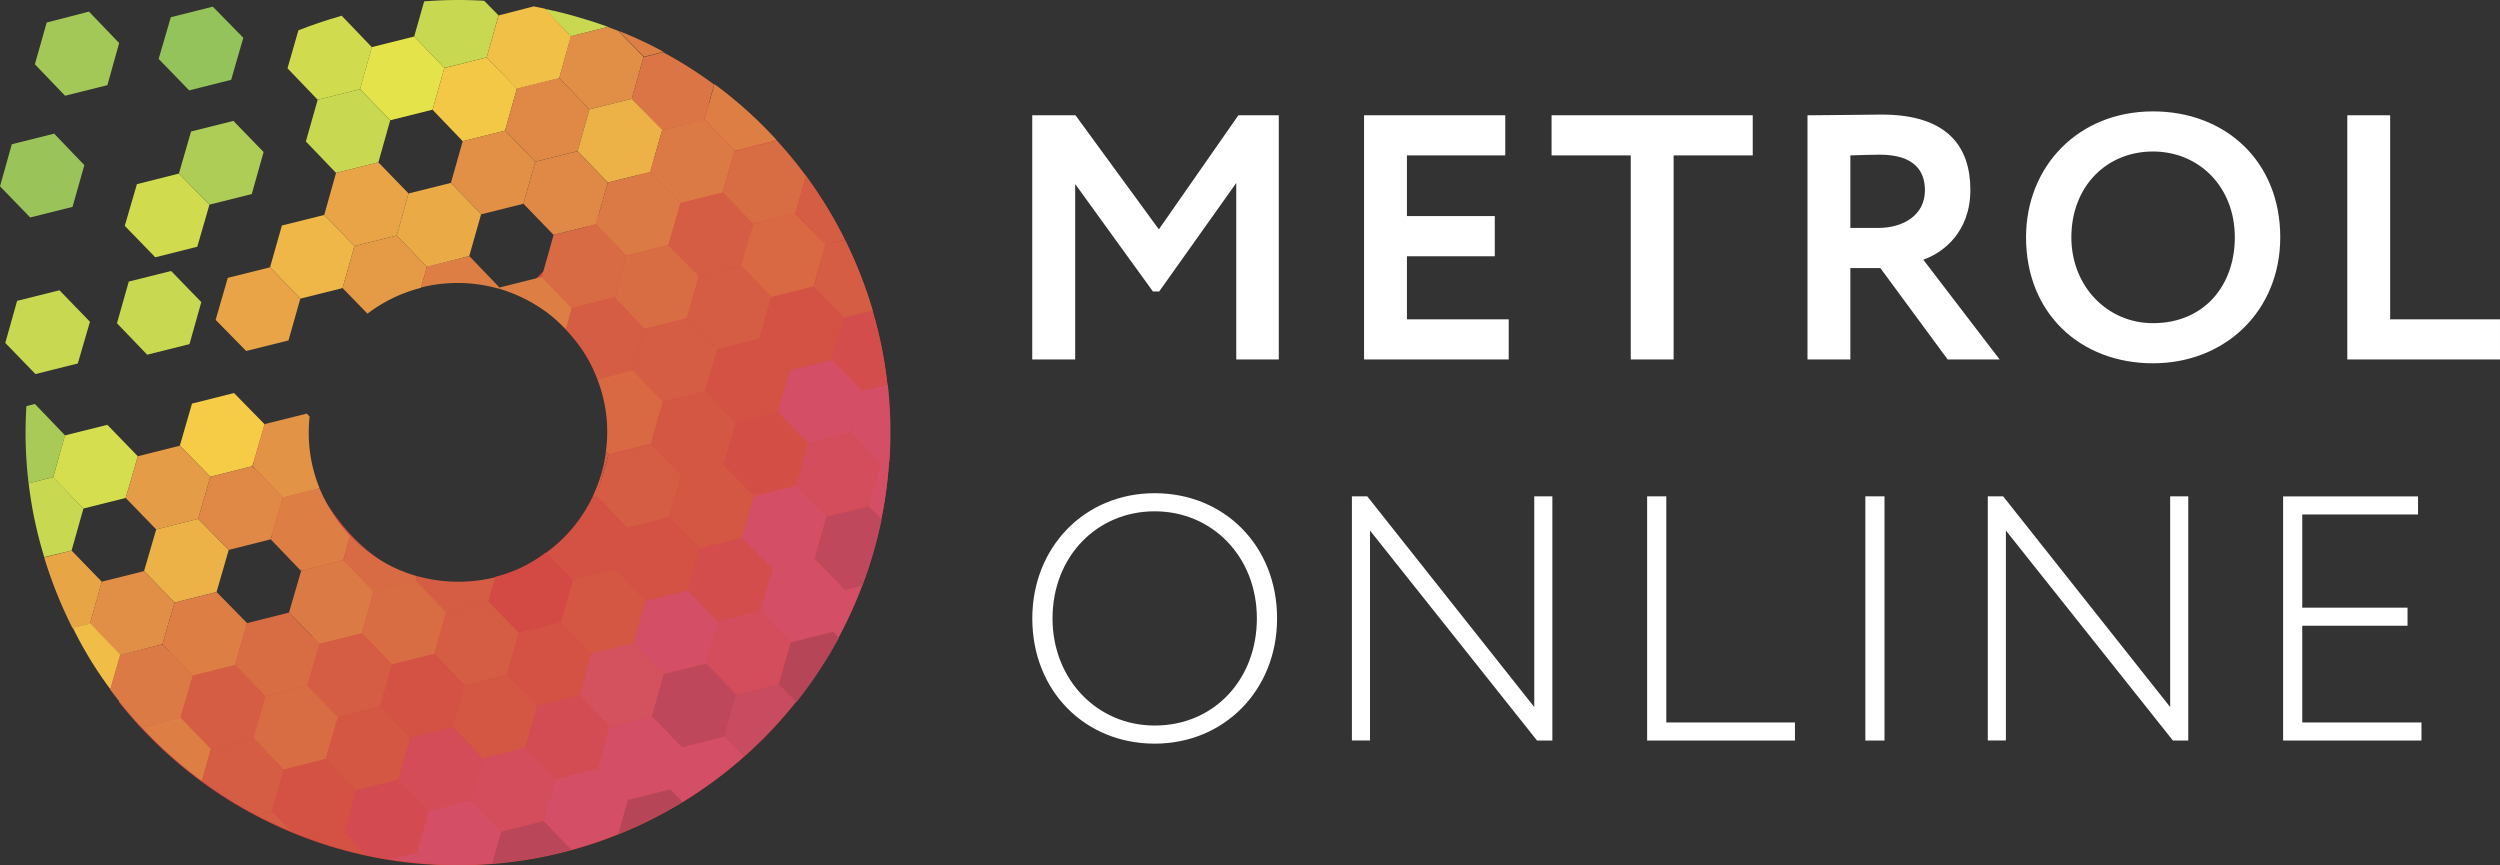 <?xml version="1.0" encoding="UTF-8"?> <svg xmlns="http://www.w3.org/2000/svg" width="1433.783" height="496.297" viewBox="0 0 1433.783 496.297"><rect x="0" y="0" width="1433.783" height="496.297" fill="#333333" stroke="none"/> <g id="logo-hat" transform="translate(0 -0.001)"> <path id="Path_1" data-name="Path 1" d="M201.618,450.207c137.007,0,248.067-111.116,248.067-248.192A247.753,247.753,0,0,0,353.322,5.628L238.663,121.9C374.761,213.574,201.618,369.826,124,238.207c0,0-70.492-110.32-26.78,27.173,73.182,66.965-12.462,67.837-31.515,31.948l-58.3,59.121A247.666,247.666,0,0,0,201.618,450.207Z" transform="translate(60.73 46.091)" fill="#d24a43"></path> <path id="Path_2" data-name="Path 2" d="M70.415,10.9C64.544,8.738,58.446,6.806,52.2,5.024,46.135,3.243,40.074,1.8,33.976.553L49.127,16.28Z" transform="translate(278.296 4.515)" fill="#c8d850"></path> <path id="Path_3" data-name="Path 3" d="M22.265.981c-.341.189-.72.189-1.061.341Z" transform="translate(173.682 8.028)" fill="#c8d850"></path> <path id="Path_4" data-name="Path 4" d="M25.845,20.947,43.156,38.986l24.28-6.064,6.78-24.1L66,.444A248.319,248.319,0,0,0,31.564.785Z" transform="translate(211.692 0)" fill="#c8d850"></path> <path id="Path_5" data-name="Path 5" d="M17.94,31.148,35.25,49.187l24.281-6.064,6.78-24.1L49,.981l-1.061.341c-8.03,2.312-16.06,5-23.749,8.034Z" transform="translate(146.946 8.028)" fill="#d0dc4e"></path> <path id="Path_6" data-name="Path 6" d="M53.526,2.28,29.245,8.344l-6.78,24.1L39.776,50.3l24.28-6.064L70.837,20.32Z" transform="translate(184.011 18.667)" fill="#e4e44a"></path> <path id="Path_7" data-name="Path 7" d="M36.4,53.583l24.28-6.063,6.78-24.1L50.146,5.567,25.866,11.63l-6.78,23.914Z" transform="translate(156.33 45.585)" fill="#c8d850"></path> <path id="Path_8" data-name="Path 8" d="M52.945,49.5l6.78-24.1L42.415,7.546,18.134,13.609l-6.969,24.1,17.5,17.851Z" transform="translate(91.449 61.796)" fill="#aecd56"></path> <path id="Path_9" data-name="Path 9" d="M49.376,52.785l6.969-24.1-17.5-17.85L14.755,16.9,7.785,40.809l17.5,18.039Z" transform="translate(63.768 88.715)" fill="#d0dc4e"></path> <path id="Path_10" data-name="Path 10" d="M24.232,43.246,6.922,25.206,2.073,26.457a242.18,242.18,0,0,0,1.25,44.264l14.091-3.562Z" transform="translate(13.078 206.452)" fill="#a9ca57"></path> <path id="Path_11" data-name="Path 11" d="M51.878,44.549l-17.5-18.04L10.1,32.573l-6.78,24.1,17.311,17.85,24.28-6.064Z" transform="translate(27.174 217.125)" fill="#d4de4e"></path> <path id="Path_12" data-name="Path 12" d="M48.89,36.153,31.39,18.114,7.11,24.177.33,48.318,17.64,66.168,41.921,60.1Z" transform="translate(2.701 148.36)" fill="#c8d850"></path> <path id="Path_13" data-name="Path 13" d="M48.371,26.381,31.061,8.342,6.78,14.405,0,38.546,17.311,56.4l24.28-6.063Z" transform="translate(0 68.315)" fill="#9ac459"></path> <path id="Path_14" data-name="Path 14" d="M58.46,18.266,40.96.416,16.869,6.48,9.9,30.394,27.4,48.433l24.09-6.064Z" transform="translate(81.085 3.401)" fill="#94c25b"></path> <path id="Path_15" data-name="Path 15" d="M50.509,18.765,33.2.726,8.956,6.979,2.176,30.93,19.487,48.97l24.28-6.064Z" transform="translate(17.824 5.934)" fill="#a3c858"></path> <path id="Path_16" data-name="Path 16" d="M26.41,71.914l6.78-24.1L15.88,29.771,1.789,33.333a237.566,237.566,0,0,0,8.939,42.332Z" transform="translate(14.651 243.84)" fill="#c8d850"></path> <path id="Path_17" data-name="Path 17" d="M55.669,34.76,38.359,16.91l-24.28,6.063L7.3,46.887,24.609,64.926l24.28-6.063Z" transform="translate(59.784 138.498)" fill="#c8d850"></path> <path id="Path_18" data-name="Path 18" d="M64.286,13.905A214.355,214.355,0,0,0,38.6,1.93L53.074,16.748Z" transform="translate(316.205 15.796)" fill="#dd7f45"></path> <path id="Path_19" data-name="Path 19" d="M30.37,29.657,47.68,47.7l24.281-6.064,6.78-24.1L63.59,1.651C61.431,1.31,59.5.741,57.34.4L37.188,5.592Z" transform="translate(248.758 3.266)" fill="#f1c047"></path> <path id="Path_20" data-name="Path 20" d="M34.9,30.939,52.206,48.979l24.28-6.064,6.781-24.1L68.8,3.994c-1.97-.72-3.939-1.592-6.06-2.312L41.487,7.026Z" transform="translate(285.823 13.769)" fill="#e18e46"></path> <path id="Path_21" data-name="Path 21" d="M39.416,30.013l17.31,18.039,24.281-6.064,5.719-20.162a243.988,243.988,0,0,0-29.28-18.57L46.2,6.1Z" transform="translate(322.856 26.671)" fill="#db7545"></path> <path id="Path_22" data-name="Path 22" d="M85.363,37.391A244.493,244.493,0,0,0,49.682,5.253l-5.72,20.162L61.273,43.454Z" transform="translate(360.089 43.018)" fill="#dd7f45"></path> <path id="Path_23" data-name="Path 23" d="M44.3,51.6,68.581,45.54l6.78-24.1L58.051,3.587,33.771,9.651,26.99,33.565Z" transform="translate(221.077 29.373)" fill="#f4c847"></path> <path id="Path_24" data-name="Path 24" d="M48.827,52.882l24.28-6.063L79.887,22.9,62.576,4.866,38.3,10.929l-6.781,24.1Z" transform="translate(258.142 39.843)" fill="#e08946"></path> <path id="Path_25" data-name="Path 25" d="M53.351,54.186l24.281-6.064,6.969-24.1L67.1,6.169,42.821,12.232l-6.78,23.914Z" transform="translate(295.208 50.516)" fill="#ecb147"></path> <path id="Path_26" data-name="Path 26" d="M58.062,55.467,82.153,49.4,89.122,25.49,71.623,7.451,47.531,13.515l-6.969,24.1Z" transform="translate(332.24 61.02)" fill="#dc7a45"></path> <path id="Path_27" data-name="Path 27" d="M45.447,56.168,69.727,50.1,76.508,26,59.2,8.152,34.916,14.216l-6.78,23.914Z" transform="translate(230.461 66.761)" fill="#e29046"></path> <path id="Path_28" data-name="Path 28" d="M49.972,57.451l24.281-6.064,6.78-23.913L63.722,9.434,39.442,15.5l-6.78,24.1Z" transform="translate(267.527 77.265)" fill="#e08946"></path> <path id="Path_29" data-name="Path 29" d="M54.5,58.749l24.28-6.063,6.97-24.1-17.5-17.85L43.968,16.8,37.187,40.71Z" transform="translate(304.592 87.904)" fill="#dc7a45"></path> <path id="Path_30" data-name="Path 30" d="M37.542,58.147l24.281-6.063,6.78-24.1L51.291,10.131l-24.28,6.063-6.78,24.1Z" transform="translate(165.715 82.973)" fill="#e8a446"></path> <path id="Path_31" data-name="Path 31" d="M42.068,59.619l24.28-6.253,6.78-23.914L55.817,11.414,31.537,17.477l-6.78,24.1Z" transform="translate(202.78 93.477)" fill="#eaab46"></path> <path id="Path_32" data-name="Path 32" d="M58.443,55.366l6.78-24.1L47.912,13.413l-24.28,6.063L16.852,43.39l17.31,18.039Z" transform="translate(138.034 109.857)" fill="#eeb747"></path> <path id="Path_33" data-name="Path 33" d="M35.658,59.529A85.425,85.425,0,0,1,66.339,44.711l3.409-11.976L52.438,14.7,28.157,20.759l-6.78,24.1Z" transform="translate(175.1 120.361)" fill="#e59a46"></path> <path id="Path_34" data-name="Path 34" d="M70.928,34.738h0l.341-.721L53.959,15.978,29.678,22.041,26.269,34.017A86.344,86.344,0,0,1,70.928,34.738Z" transform="translate(215.17 130.865)" fill="#dd7f45"></path> <path id="Path_35" data-name="Path 35" d="M69.516,47.258l3.409-12.127L55.614,17.281l-24.28,6.063-.189.72A87.4,87.4,0,0,1,69.516,47.258Z" transform="translate(255.104 141.538)" fill="#dd7f45"></path> <path id="Path_36" data-name="Path 36" d="M62.016,34.719,44.705,16.679l-24.28,6.064-6.969,24.1,17.5,17.85,24.281-6.064Z" transform="translate(110.218 136.606)" fill="#e8a446"></path> <path id="Path_37" data-name="Path 37" d="M59.783,42.376l-17.5-17.85L18.192,30.589l-6.969,24.1,17.5,17.85,24.09-6.063Z" transform="translate(91.922 200.88)" fill="#f6cc47"></path> <path id="Path_38" data-name="Path 38" d="M48.42,27.589l-1.591-1.781L22.548,31.872l-6.78,24.1,17.31,18.039,21.061-5.344A84.232,84.232,0,0,1,48.42,27.589Z" transform="translate(129.156 211.383)" fill="#e39346"></path> <path id="Path_39" data-name="Path 39" d="M56.4,45.662,38.9,27.812,14.813,33.876,7.843,57.789l17.5,18.04,24.091-6.064Z" transform="translate(64.241 227.797)" fill="#e59c46"></path> <path id="Path_40" data-name="Path 40" d="M60.929,47.13l-17.5-18.039-24.09,6.063-6.97,24.1,17.5,17.85,24.09-6.063Z" transform="translate(101.305 238.268)" fill="#e08946"></path> <path id="Path_41" data-name="Path 41" d="M44.924,30.472,23.863,35.816,16.893,59.729,34.2,77.768,58.484,71.7l3.9-13.908A90.565,90.565,0,0,1,44.924,30.472Z" transform="translate(138.372 249.582)" fill="#dd7f45"></path> <path id="Path_42" data-name="Path 42" d="M50.579,74.33l6.969-24.1-17.5-17.85L15.958,38.44,8.989,62.354l17.5,18.039Z" transform="translate(73.624 265.186)" fill="#ecb147"></path> <path id="Path_43" data-name="Path 43" d="M49.285,34.958,25,41.022,18.035,64.935l17.5,18.04,24.28-6.064,6.78-24.1Z" transform="translate(147.722 286.328)" fill="#dc7a45"></path> <path id="Path_44" data-name="Path 44" d="M35.787,52.207,18.477,34.356,2.757,38.3a254.476,254.476,0,0,0,16.25,40.55l10-2.5Z" transform="translate(22.584 281.397)" fill="#e8a546"></path> <path id="Path_45" data-name="Path 45" d="M36.67,35.638,12.389,41.7,5.609,65.8,22.92,83.845,47.2,77.591l6.97-23.913Z" transform="translate(45.944 291.901)" fill="#e18e46"></path> <path id="Path_46" data-name="Path 46" d="M41.195,36.941,17.1,43,10.134,66.919l17.5,18.039,24.091-6.063,6.969-24.1Z" transform="translate(83.009 302.574)" fill="#dd7f45"></path> <path id="Path_47" data-name="Path 47" d="M26.137,76.764l5.72-19.82L14.546,38.9l-10,2.5A224.487,224.487,0,0,0,26.137,76.764Z" transform="translate(37.234 318.65)" fill="#f0be47"></path> <path id="Path_48" data-name="Path 48" d="M54.37,58.243,36.87,40.2,12.59,46.267,6.87,66.087A256.949,256.949,0,0,0,24.9,87.879l22.31-5.534Z" transform="translate(56.274 329.289)" fill="#dc7a45"></path> <path id="Path_49" data-name="Path 49" d="M8.853,50.491a246.608,246.608,0,0,0,34.432,30.7l5.189-18.38-17.31-18.04Z" transform="translate(72.51 366.678)" fill="#dd7f45"></path> <path id="Path_50" data-name="Path 50" d="M45.087,38.562,62.587,56.6l24.281-6.063,6.06-21.412A234.456,234.456,0,0,0,76.147,8.775l-24.09,6.064Z" transform="translate(369.305 71.861)" fill="#d86c43"></path> <path id="Path_51" data-name="Path 51" d="M78,47.573A254.452,254.452,0,0,0,55.693,10.964l-6.06,21.412,17.311,18.04Z" transform="translate(406.539 89.795)" fill="#d55d43"></path> <path id="Path_52" data-name="Path 52" d="M59.207,60.032,83.3,53.968l6.969-23.914-17.5-18.039-24.09,6.063-6.969,24.1Z" transform="translate(341.625 98.408)" fill="#d55d43"></path> <path id="Path_53" data-name="Path 53" d="M63.733,61.335l24.09-6.063,6.969-24.1-17.5-17.85L53.2,19.382,46.233,43.3Z" transform="translate(378.69 109.081)" fill="#d86943"></path> <path id="Path_54" data-name="Path 54" d="M57.559,17.489l-6.78,24.1,17.31,18.039L84.68,55.539a250.815,250.815,0,0,0-15.872-40.55Z" transform="translate(415.924 122.76)" fill="#d55d43"></path> <path id="Path_55" data-name="Path 55" d="M51.118,62.016,75.4,55.952l6.78-23.913L64.868,14,40.587,20.063l-6.78,24.1Z" transform="translate(276.911 114.653)" fill="#d86b43"></path> <path id="Path_56" data-name="Path 56" d="M55.643,63.319l24.281-6.064,6.969-24.1L69.393,15.3,45.113,21.366l-6.78,23.913Z" transform="translate(313.977 125.326)" fill="#d86c43"></path> <path id="Path_57" data-name="Path 57" d="M60.353,64.6l24.091-6.063,6.969-23.914-17.5-18.039L49.823,22.648l-6.969,24.1Z" transform="translate(351.009 135.83)" fill="#d55d43"></path> <path id="Path_58" data-name="Path 58" d="M47.379,47.86,64.878,65.9l24.091-6.063,6.969-24.1-17.5-17.85-24.09,6.063Z" transform="translate(388.075 146.469)" fill="#d35243"></path> <path id="Path_59" data-name="Path 59" d="M53.383,65.708l20.152-5,6.78-24.1L63,18.563l-24.28,6.064L35.316,36.755A84.728,84.728,0,0,1,53.383,65.708Z" transform="translate(289.267 152.041)" fill="#d55d43"></path> <path id="Path_60" data-name="Path 60" d="M46.258,25.931l-6.78,24.1L56.789,67.883l24.28-6.064,6.97-24.1-17.5-17.85Z" transform="translate(323.361 162.714)" fill="#d55d43"></path> <path id="Path_61" data-name="Path 61" d="M50.969,27.212,44,51.315l17.5,17.85L85.59,63.1l6.97-23.914L75.06,21.149Z" transform="translate(360.393 173.218)" fill="#d35243"></path> <path id="Path_62" data-name="Path 62" d="M42.092,69.722l1.591,1.592L67.964,65.25l6.78-24.1L57.433,23.107,37.281,28.451A82.546,82.546,0,0,1,42.092,69.722Z" transform="translate(305.37 189.261)" fill="#d86943"></path> <path id="Path_63" data-name="Path 63" d="M40.62,54.6,57.931,72.448l24.28-6.064,6.969-24.1-17.5-17.85L47.4,30.5Z" transform="translate(332.712 200.102)" fill="#d45743"></path> <path id="Path_64" data-name="Path 64" d="M42.293,40.685a95.893,95.893,0,0,1-5.341,13.909l2.689-.72,6.78-24.1L44.83,28.179A77.836,77.836,0,0,1,42.293,40.685Z" transform="translate(302.668 230.803)" fill="#d55d43"></path> <path id="Path_65" data-name="Path 65" d="M44.025,33.777l-6.78,23.914L54.555,75.73l24.281-6.064,6.78-24.1L68.305,27.713Z" transform="translate(305.066 226.987)" fill="#d55d43"></path> <path id="Path_66" data-name="Path 66" d="M48.55,35.06l-6.78,24.1,17.311,17.85,24.28-6.064,6.97-23.913L72.83,29Z" transform="translate(342.13 237.491)" fill="#d45743"></path> <path id="Path_67" data-name="Path 67" d="M34.079,63.3,49.421,79.181,73.7,73.118l6.78-24.1L63.17,30.975l-2.689.721A84.681,84.681,0,0,1,34.079,63.3Z" transform="translate(279.14 253.702)" fill="#d35243"></path> <path id="Path_68" data-name="Path 68" d="M38.39,62.259,55.7,80.3l24.28-6.063,6.78-24.1-17.31-17.85L45.17,38.345Z" transform="translate(314.449 264.409)" fill="#d35243"></path> <path id="Path_69" data-name="Path 69" d="M63.556,56.487A84.17,84.17,0,0,1,25.375,33.445l-3.94,13.909L38.746,65.393l24.28-6.063.53-2.843Z" transform="translate(175.571 273.934)" fill="#d86b43"></path> <path id="Path_70" data-name="Path 70" d="M26.68,35.952l-.72,2.691L43.27,56.682l24.281-6.063,4.091-14.1A87.9,87.9,0,0,1,26.68,35.952Z" transform="translate(212.638 294.468)" fill="#d55d43"></path> <path id="Path_71" data-name="Path 71" d="M34.593,48.384l-4.129,14.1L47.776,80.521l24.28-6.063,6.78-24.1L63.495,34.476A77.825,77.825,0,0,1,34.593,48.384Z" transform="translate(249.534 282.377)" fill="#d24a43"></path> <path id="Path_72" data-name="Path 72" d="M41.791,41.607l-6.78,24.1L52.322,83.749,76.6,77.686l6.78-24.1L66.071,35.544Z" transform="translate(286.769 291.125)" fill="#d45743"></path> <path id="Path_73" data-name="Path 73" d="M53.641,36.241,29.361,42.3l-6.78,24.1,17.31,17.85,24.281-6.064,6.78-23.913Z" transform="translate(184.957 296.832)" fill="#d86c43"></path> <path id="Path_74" data-name="Path 74" d="M58.166,37.543l-24.28,6.064L27.106,67.521,44.417,85.56,68.7,79.5l6.781-24.1Z" transform="translate(222.021 307.505)" fill="#d55d43"></path> <path id="Path_75" data-name="Path 75" d="M62.692,38.826,38.411,44.889l-6.78,24.1,17.31,17.85,24.281-6.063L80,56.865Z" transform="translate(259.088 318.009)" fill="#d35243"></path> <path id="Path_76" data-name="Path 76" d="M45.72,38.224,21.63,44.287l-6.97,24.1,17.5,17.85,24.091-6.063,6.969-23.914Z" transform="translate(120.075 313.078)" fill="#d86c43"></path> <path id="Path_77" data-name="Path 77" d="M50.431,39.523l-24.28,6.063L19.18,69.5l17.5,18.039,24.281-6.063,6.78-24.1Z" transform="translate(157.106 323.717)" fill="#d55d43"></path> <path id="Path_78" data-name="Path 78" d="M54.787,40.805l-24.28,6.064-6.781,24.1L41.037,88.822l24.28-6.064L72.1,58.845Z" transform="translate(194.341 334.22)" fill="#d35243"></path> <path id="Path_79" data-name="Path 79" d="M59.312,42.108,35.032,48.172l-6.78,23.913,17.31,18.04,24.281-6.064,6.78-24.1Z" transform="translate(231.406 344.893)" fill="#d45743"></path> <path id="Path_80" data-name="Path 80" d="M42.341,41.506,18.249,47.569l-6.969,24.1,17.5,17.85,24.09-6.063,6.969-24.1Z" transform="translate(92.394 339.962)" fill="#d55d43"></path> <path id="Path_81" data-name="Path 81" d="M46.866,42.788,22.775,48.852l-6.969,24.1L33.3,90.994,57.4,84.931l6.969-24.1Z" transform="translate(129.46 350.466)" fill="#d86c43"></path> <path id="Path_82" data-name="Path 82" d="M51.576,44.091,27.3,50.155l-6.969,24.1,17.5,17.85,24.09-6.063,6.969-24.1Z" transform="translate(166.492 361.139)" fill="#d45743"></path> <path id="Path_83" data-name="Path 83" d="M59.4,64.11,42.089,46.071,17.809,52.135l-5.189,18.38a227.537,227.537,0,0,0,31.4,19.631l8.56-2.16Z" transform="translate(103.365 377.35)" fill="#d55d43"></path> <path id="Path_84" data-name="Path 84" d="M65.342,65.392,48.031,47.353l-24.28,6.063-6.78,24.1L27.843,88.776c4.28,1.781,8.56,3.411,13.03,5l17.651-4.472Z" transform="translate(139.013 387.854)" fill="#d35243"></path> <path id="Path_85" data-name="Path 85" d="M16.04,52.8c6.25,3.221,12.689,6.254,19.469,9.1L24.638,50.635Z" transform="translate(131.384 414.739)" fill="#d55d43"></path> <path id="Path_86" data-name="Path 86" d="M19.572,56.22c4.811,1.781,9.811,3.411,14.811,4.813,5.189,1.44,10.189,2.691,15.341,3.941L37.035,51.938Z" transform="translate(160.313 425.411)" fill="#d35243"></path> <path id="Path_87" data-name="Path 87" d="M51.9,47.576l17.31,18.039,14.622-3.752a241.223,241.223,0,0,0-8.56-42.483L58.684,23.473Z" transform="translate(425.14 158.729)" fill="#d34d4c"></path> <path id="Path_88" data-name="Path 88" d="M55.494,28.511,48.524,52.425l17.5,18.039L90.115,64.4l6.97-24.1-17.5-17.85Z" transform="translate(397.459 183.857)" fill="#d44e65"></path> <path id="Path_89" data-name="Path 89" d="M59.85,27.565l-6.78,24.1L70.38,69.707l5-1.251A244.889,244.889,0,0,0,74.471,24Z" transform="translate(434.693 196.59)" fill="#d44e65"></path> <path id="Path_90" data-name="Path 90" d="M45.145,55.88l17.5,18.04,24.091-6.064,6.969-24.1-17.5-18.039L52.114,31.777Z" transform="translate(369.778 210.606)" fill="#d34f46"></path> <path id="Path_91" data-name="Path 91" d="M49.67,57.179l17.5,17.85,24.09-6.063,6.97-24.1-17.5-17.85L56.64,33.076Z" transform="translate(406.843 221.246)" fill="#d34d5c"></path> <path id="Path_92" data-name="Path 92" d="M54.2,54.172l7.31,7.5a232.8,232.8,0,0,0,4.47-32.858l-5,1.251Z" transform="translate(443.909 236.038)" fill="#d44e65"></path> <path id="Path_93" data-name="Path 93" d="M53.261,36.363l-6.97,23.913,17.5,18.04,24.091-6.064,6.969-24.1L77.351,30.3Z" transform="translate(379.162 248.163)" fill="#d44e65"></path> <path id="Path_94" data-name="Path 94" d="M57.617,37.509l-6.78,24.1,17.311,18.04,10-2.5c2.5-6.443,4.621-13.036,6.591-19.82,1.78-6.064,3.22-12.127,4.47-18.229L81.9,31.6Z" transform="translate(416.397 258.802)" fill="#c0485c"></path> <path id="Path_95" data-name="Path 95" d="M42.911,63.728l17.311,17.85L84.5,75.513,91.472,51.6l-17.5-18.04L49.691,39.624Z" transform="translate(351.481 274.879)" fill="#d34d4c"></path> <path id="Path_96" data-name="Path 96" d="M47.436,64.84l17.5,18.04,24.091-6.064L96,52.713,78.5,34.863,54.406,40.927Z" transform="translate(388.548 285.552)" fill="#d44e65"></path> <path id="Path_97" data-name="Path 97" d="M51.961,62.969l3.221,3.411a239,239,0,0,0,13.56-29.825l-10,2.5Z" transform="translate(425.612 299.399)" fill="#d44e65"></path> <path id="Path_98" data-name="Path 98" d="M46.316,42.906l-6.78,24.1,17.31,17.85L81.127,78.8l6.78-24.1L70.6,36.843Z" transform="translate(323.834 301.764)" fill="#d44e65"></path> <path id="Path_99" data-name="Path 99" d="M50.837,44.189l-6.78,24.1,17.31,17.851,24.281-6.064,6.969-23.914-17.5-18.039Z" transform="translate(360.866 312.267)" fill="#d34d5c"></path> <path id="Path_100" data-name="Path 100" d="M55.383,45.492l-6.78,24.1,10,10.195a251.557,251.557,0,0,0,24.431-36.95l-3.22-3.411Z" transform="translate(398.101 322.94)" fill="#b74558"></path> <path id="Path_101" data-name="Path 101" d="M36.156,70.106,53.467,88.145l24.28-6.063,6.781-24.1L67.217,40.129l-24.28,6.063Z" transform="translate(296.152 328.682)" fill="#d4525e"></path> <path id="Path_102" data-name="Path 102" d="M40.681,71.578l17.311,17.85,24.28-6.063,6.78-24.1-17.31-17.85L47.462,47.475Z" transform="translate(333.219 339.186)" fill="#be475b"></path> <path id="Path_103" data-name="Path 103" d="M45.2,72.86,56.263,84.3A238.9,238.9,0,0,0,86.074,52.888l-10-10.195L51.793,48.757Z" transform="translate(370.25 349.69)" fill="#c94b60"></path> <path id="Path_104" data-name="Path 104" d="M63.837,43.39l-24.28,6.063-6.78,24.1,17.31,17.85,24.281-6.063,6.78-23.914Z" transform="translate(268.473 355.397)" fill="#d34c54"></path> <path id="Path_105" data-name="Path 105" d="M44.082,50.757,37.3,74.671,54.612,92.71l24.281-6.063,6.78-24.1-17.31-17.85Z" transform="translate(305.537 366.07)" fill="#d44e65"></path> <path id="Path_106" data-name="Path 106" d="M48.607,52.074l-6.78,24.1L48.8,83.3A238,238,0,0,0,83.948,57.417L72.888,45.972Z" transform="translate(342.604 376.54)" fill="#d44e65"></path> <path id="Path_107" data-name="Path 107" d="M56.068,45.374,31.787,51.437l-6.932,24.1,17.5,18.039,24.281-6.253,6.78-23.914Z" transform="translate(203.59 371.643)" fill="#d34c58"></path> <path id="Path_108" data-name="Path 108" d="M77.769,64.522,60.458,46.673l-24.28,6.064L29.4,76.65,46.708,94.69l24.28-6.064Z" transform="translate(240.791 382.281)" fill="#d34d5c"></path> <path id="Path_109" data-name="Path 109" d="M82.293,65.994,64.983,47.955,40.7,54.019l-6.78,24.1,15.871,16.41a239.424,239.424,0,0,0,26.932-9.1Z" transform="translate(277.856 392.785)" fill="#d44e65"></path> <path id="Path_110" data-name="Path 110" d="M38.584,74.768a264.362,264.362,0,0,0,36.78-18.381l-6.969-7.125-24.28,6.064Z" transform="translate(316.036 403.492)" fill="#b74558"></path> <path id="Path_111" data-name="Path 111" d="M69.864,66.7,52.553,48.656,28.273,54.719l-6.78,24.1L34.182,91.86c4.621,1.061,9.28,1.971,13.9,2.69L63.235,90.8Z" transform="translate(176.045 398.527)" fill="#d34b51"></path> <path id="Path_112" data-name="Path 112" d="M74.389,67.978l-17.31-18.04L32.8,56l-6.78,24.1,6.06,6.253A228.778,228.778,0,0,0,69.2,86.169Z" transform="translate(213.11 409.03)" fill="#d44e65"></path> <path id="Path_113" data-name="Path 113" d="M35.905,57.271,30.716,75.5a261.416,261.416,0,0,0,45.341-7.844L60.186,51.246Z" transform="translate(251.594 419.738)" fill="#b94659"></path> <path id="Path_114" data-name="Path 114" d="M24.369,56.972c7.121,1.062,14.091,1.971,21.06,2.5l-6.061-6.254Z" transform="translate(199.608 435.915)" fill="#d44e65"></path> <path id="Path_115" data-name="Path 115" d="M64.45,149.22H89.033V48.6l44.583,61.621h3.6L181.419,48V149.22h24.394V9.188H182.631L137.026,74.6,89.223,9.188H64.412V149.22Zm190.227,0h82.992v-23H279.3V90.024h50.379V66.982H279.3V32.192h56.4v-23H254.714V149.22ZM362.289,32.192h45.376V149.22h24.586V32.192h45.376v-23H362.252v23ZM533.617,149.22V96.807h17.2l38.593,52.413h29.815L575.436,92c11.59-4.017,27-15.993,27-40.02,0-24.217-12.573-43.2-50.8-43.2-4.007,0-34.806.417-42.609.417V149.22ZM550.391,31.775c20.009,0,25.992,9.4,25.992,20.427,0,14.4-12.619,21.6-26.782,21.6H533.617V32.192C540.207,32,545.814,31.775,550.391,31.775Zm83.977,47.41c0,43.621,31.176,72.233,72.81,72.233,41.589,0,72.985-30.2,72.985-72.233,0-43.62-31.4-72.233-72.985-72.233C664.147,6.99,634.368,38.6,634.368,79.185Zm25.992,0c0-28.991,20-49.229,46.772-49.229,26.406,0,46.975,20.2,46.975,49.229,0,27.628-17.573,49.229-46.975,49.229C680.966,128.414,660.36,107.23,660.36,79.185ZM818.618,149.22h87.571v-23H843.195V9.188H818.618Z" transform="translate(527.593 56.933)" fill="#fff"></path> <path id="Path_116" data-name="Path 116" d="M64.416,102.593c0,41.8,30.379,71.817,70.189,71.817s70.189-30.621,70.189-71.817c0-41.8-30.379-71.816-70.189-71.816C94.189,30.777,64.416,61.967,64.416,102.593Zm11.592,0c0-35.4,25.378-61.432,58.6-61.432,32.993,0,58.6,26,58.6,61.432,0,34.828-24.394,61.433-58.6,61.433C101.614,164.026,76.008,137.611,76.008,102.593Zm286.666,70.036V32.558H352.294V153.414L256.5,32.558h-8.787V172.591H258.09V52.189l95.8,120.44Zm54.351,0H501.8V162.245H428.017V32.558H417.025Zm125.153,0H553.16V32.558H542.177Zm185.188,0V32.558H716.988V153.414l-95.8-120.856h-8.786V172.591h10.376V52.189l95.8,120.44Zm54.355,0h79.4V162.245H792.749V106.8h60.375V96.416H792.749V42.98h66.4V32.6H781.766V172.629Z" transform="translate(527.627 252.081)" fill="#fff"></path> </g> </svg> 